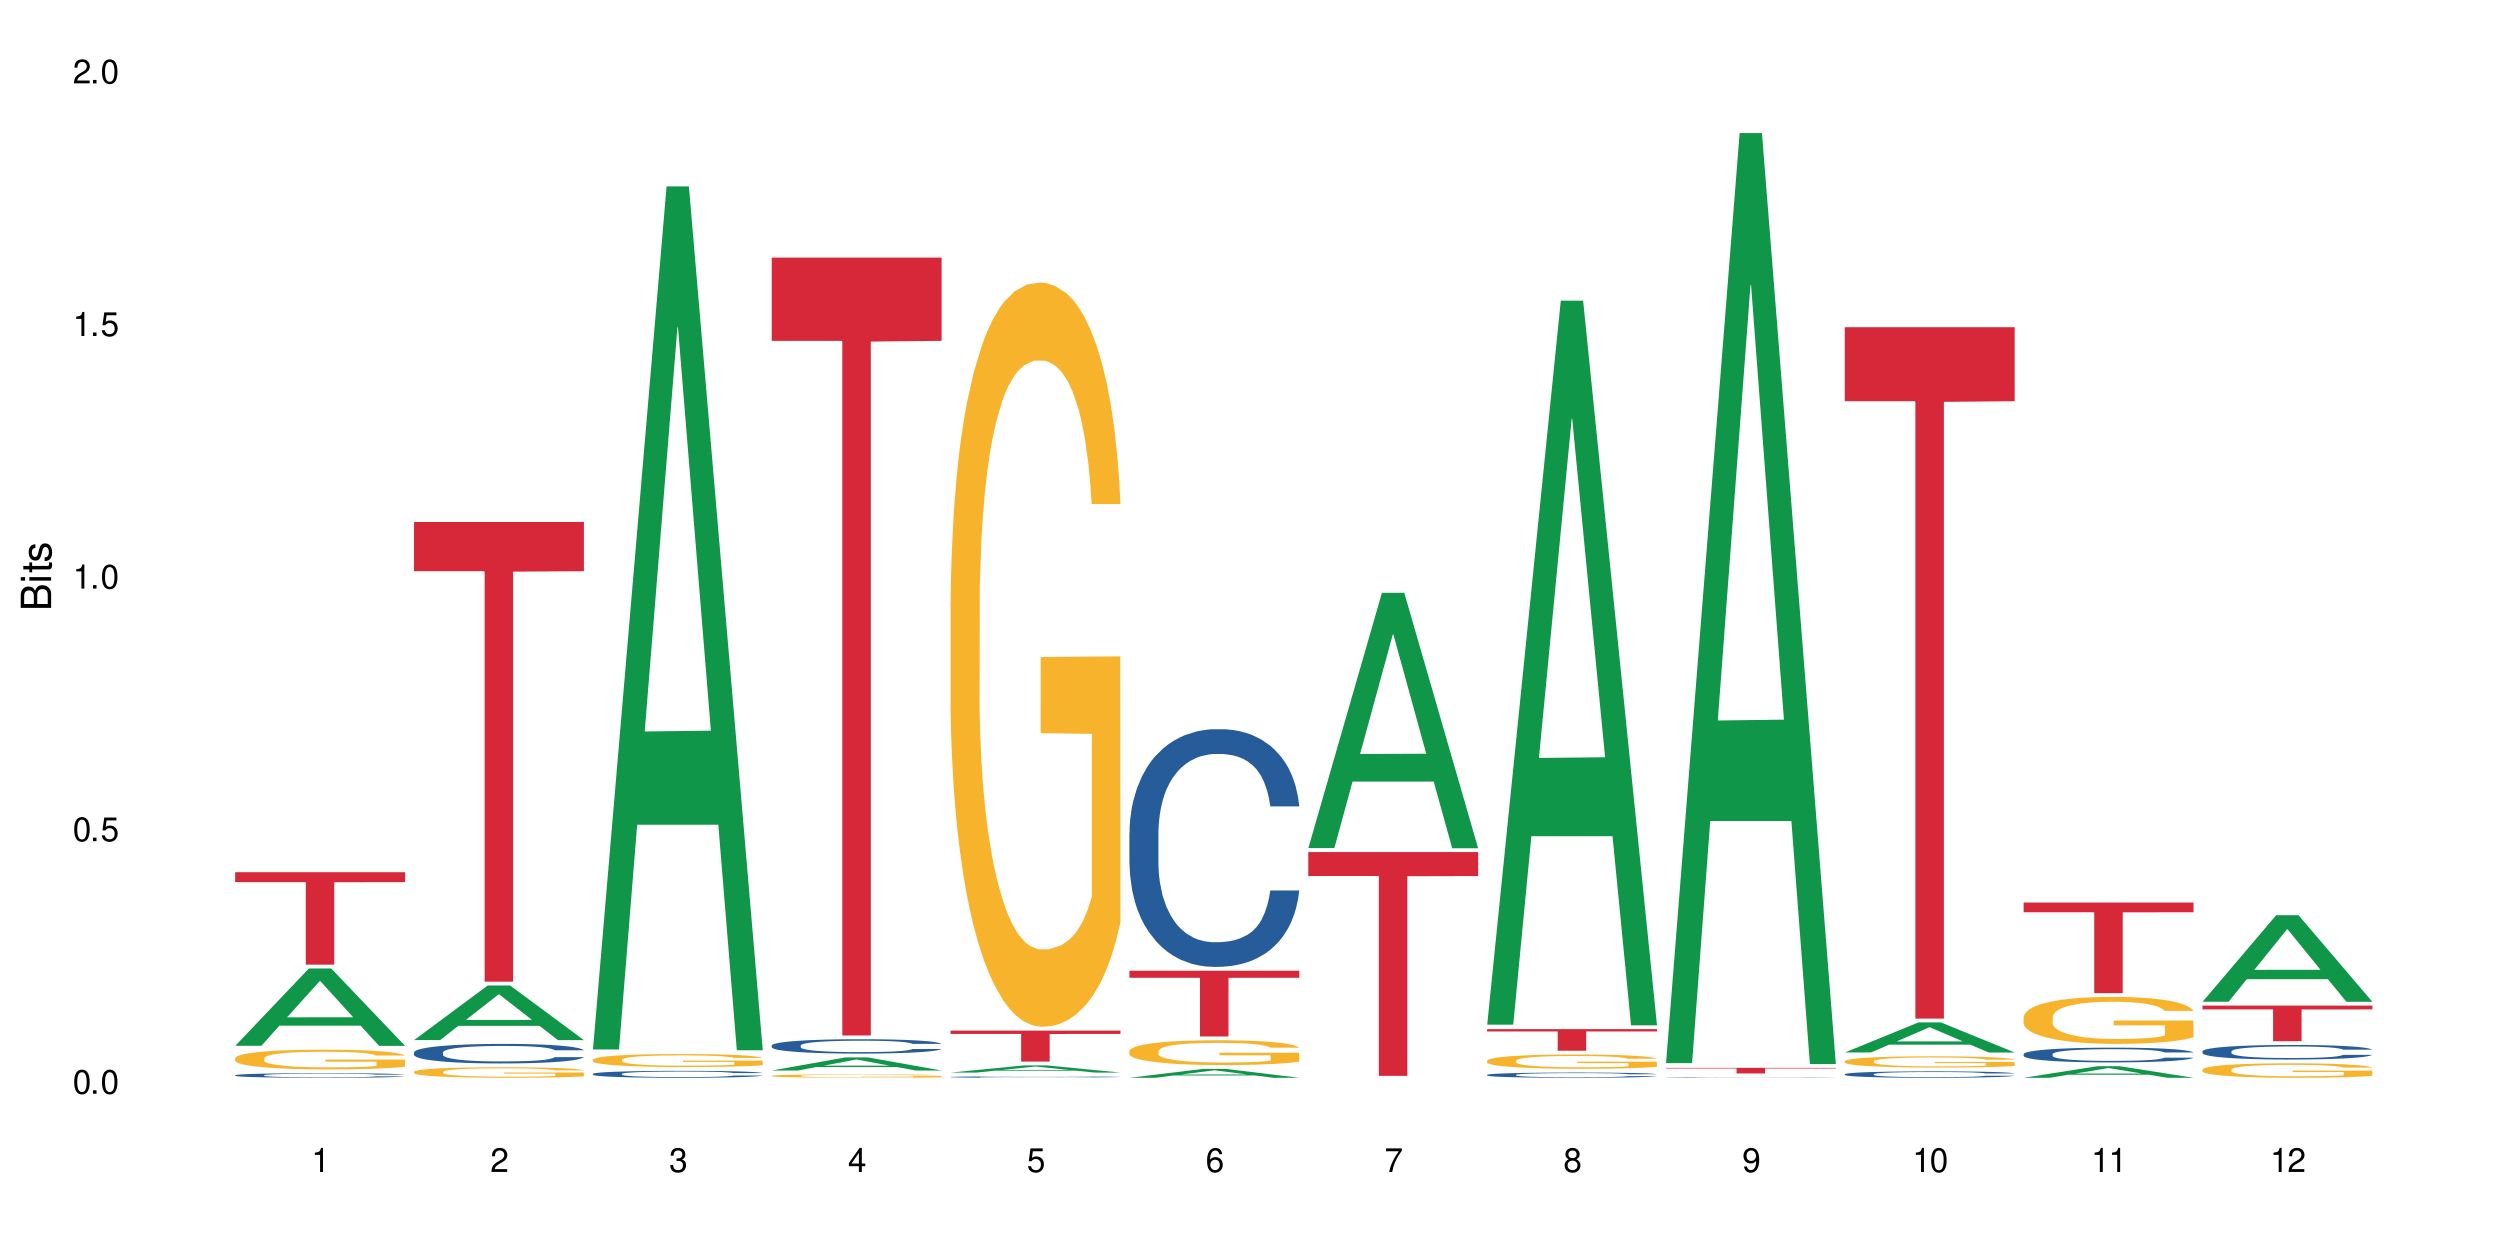 <?xml version="1.0" encoding="UTF-8"?>
<svg xmlns="http://www.w3.org/2000/svg" xmlns:xlink="http://www.w3.org/1999/xlink" width="720" height="360" viewBox="0 0 720 360">
<defs>
<g>
<g id="glyph-0-0">
</g>
<g id="glyph-0-1">
<path d="M 2.641 -6.938 C 2 -6.938 1.422 -6.656 1.078 -6.172 C 0.641 -5.562 0.406 -4.641 0.406 -3.359 C 0.406 -1.016 1.188 0.219 2.641 0.219 C 4.078 0.219 4.859 -1.016 4.859 -3.297 C 4.859 -4.641 4.656 -5.547 4.203 -6.172 C 3.844 -6.656 3.281 -6.938 2.641 -6.938 Z M 2.641 -6.188 C 3.547 -6.188 4 -5.25 4 -3.375 C 4 -1.406 3.562 -0.484 2.625 -0.484 C 1.734 -0.484 1.281 -1.438 1.281 -3.344 C 1.281 -5.25 1.734 -6.188 2.641 -6.188 Z M 2.641 -6.188 "/>
</g>
<g id="glyph-0-2">
<path d="M 1.828 -1 L 0.828 -1 L 0.828 0 L 1.828 0 Z M 1.828 -1 "/>
</g>
<g id="glyph-0-3">
<path d="M 4.562 -6.797 L 1.062 -6.797 L 0.547 -3.094 L 1.328 -3.094 C 1.719 -3.562 2.047 -3.734 2.578 -3.734 C 3.484 -3.734 4.062 -3.109 4.062 -2.094 C 4.062 -1.125 3.484 -0.531 2.578 -0.531 C 1.828 -0.531 1.375 -0.906 1.188 -1.672 L 0.328 -1.672 C 0.453 -1.109 0.547 -0.844 0.75 -0.594 C 1.125 -0.078 1.828 0.219 2.594 0.219 C 3.969 0.219 4.922 -0.781 4.922 -2.219 C 4.922 -3.562 4.031 -4.484 2.719 -4.484 C 2.25 -4.484 1.859 -4.359 1.469 -4.062 L 1.734 -5.969 L 4.562 -5.969 Z M 4.562 -6.797 "/>
</g>
<g id="glyph-0-4">
<path d="M 2.484 -4.938 L 2.484 0 L 3.328 0 L 3.328 -6.938 L 2.766 -6.938 C 2.469 -5.875 2.281 -5.734 0.984 -5.562 L 0.984 -4.938 Z M 2.484 -4.938 "/>
</g>
<g id="glyph-0-5">
<path d="M 4.859 -0.828 L 1.281 -0.828 C 1.359 -1.406 1.672 -1.781 2.5 -2.281 L 3.469 -2.828 C 4.406 -3.344 4.906 -4.062 4.906 -4.906 C 4.906 -5.484 4.672 -6.031 4.266 -6.406 C 3.859 -6.766 3.375 -6.938 2.719 -6.938 C 1.859 -6.938 1.219 -6.625 0.844 -6.031 C 0.609 -5.672 0.5 -5.234 0.484 -4.531 L 1.328 -4.531 C 1.359 -5.016 1.406 -5.281 1.531 -5.516 C 1.75 -5.938 2.188 -6.203 2.703 -6.203 C 3.469 -6.203 4.031 -5.641 4.031 -4.891 C 4.031 -4.344 3.719 -3.859 3.125 -3.516 L 2.234 -3 C 0.812 -2.172 0.406 -1.531 0.328 -0.016 L 4.859 -0.016 Z M 4.859 -0.828 "/>
</g>
<g id="glyph-0-6">
<path d="M 2.125 -3.188 L 2.578 -3.188 C 3.5 -3.188 3.984 -2.766 3.984 -1.922 C 3.984 -1.062 3.469 -0.531 2.594 -0.531 C 1.656 -0.531 1.203 -1 1.156 -2.016 L 0.312 -2.016 C 0.344 -1.453 0.438 -1.094 0.609 -0.781 C 0.953 -0.109 1.625 0.219 2.547 0.219 C 3.953 0.219 4.859 -0.625 4.859 -1.938 C 4.859 -2.828 4.516 -3.297 3.703 -3.594 C 4.344 -3.844 4.656 -4.328 4.656 -5.031 C 4.656 -6.219 3.875 -6.938 2.578 -6.938 C 1.203 -6.938 0.484 -6.172 0.453 -4.703 L 1.297 -4.703 C 1.312 -5.125 1.344 -5.359 1.453 -5.578 C 1.641 -5.969 2.062 -6.203 2.594 -6.203 C 3.344 -6.203 3.797 -5.75 3.797 -5 C 3.797 -4.516 3.609 -4.219 3.25 -4.047 C 3.016 -3.953 2.703 -3.922 2.125 -3.906 Z M 2.125 -3.188 "/>
</g>
<g id="glyph-0-7">
<path d="M 3.141 -1.672 L 3.141 0 L 3.984 0 L 3.984 -1.672 L 4.984 -1.672 L 4.984 -2.438 L 3.984 -2.438 L 3.984 -6.938 L 3.359 -6.938 L 0.266 -2.578 L 0.266 -1.672 Z M 3.141 -2.438 L 1 -2.438 L 3.141 -5.5 Z M 3.141 -2.438 "/>
</g>
<g id="glyph-0-8">
<path d="M 4.781 -5.125 C 4.609 -6.266 3.891 -6.938 2.844 -6.938 C 2.094 -6.938 1.422 -6.578 1.031 -5.953 C 0.594 -5.266 0.406 -4.422 0.406 -3.172 C 0.406 -2 0.578 -1.25 0.984 -0.641 C 1.359 -0.078 1.953 0.219 2.703 0.219 C 3.984 0.219 4.922 -0.75 4.922 -2.094 C 4.922 -3.375 4.062 -4.281 2.844 -4.281 C 2.172 -4.281 1.641 -4.031 1.281 -3.516 C 1.281 -5.234 1.828 -6.188 2.797 -6.188 C 3.391 -6.188 3.797 -5.797 3.938 -5.125 Z M 2.734 -3.531 C 3.547 -3.531 4.062 -2.953 4.062 -2.031 C 4.062 -1.156 3.484 -0.531 2.703 -0.531 C 1.922 -0.531 1.328 -1.188 1.328 -2.078 C 1.328 -2.938 1.906 -3.531 2.734 -3.531 Z M 2.734 -3.531 "/>
</g>
<g id="glyph-0-9">
<path d="M 4.984 -6.797 L 0.438 -6.797 L 0.438 -5.969 L 4.109 -5.969 C 2.5 -3.656 1.828 -2.234 1.328 0 L 2.219 0 C 2.594 -2.172 3.453 -4.047 4.984 -6.094 Z M 4.984 -6.797 "/>
</g>
<g id="glyph-0-10">
<path d="M 3.75 -3.656 C 4.469 -4.094 4.688 -4.438 4.688 -5.078 C 4.688 -6.172 3.844 -6.938 2.641 -6.938 C 1.438 -6.938 0.594 -6.172 0.594 -5.094 C 0.594 -4.438 0.812 -4.094 1.516 -3.656 C 0.734 -3.266 0.359 -2.703 0.359 -1.922 C 0.359 -0.656 1.281 0.219 2.641 0.219 C 3.984 0.219 4.922 -0.656 4.922 -1.922 C 4.922 -2.703 4.531 -3.266 3.75 -3.656 Z M 2.641 -6.188 C 3.359 -6.188 3.812 -5.75 3.812 -5.062 C 3.812 -4.406 3.344 -3.984 2.641 -3.984 C 1.922 -3.984 1.453 -4.406 1.453 -5.078 C 1.453 -5.75 1.922 -6.188 2.641 -6.188 Z M 2.641 -3.266 C 3.484 -3.266 4.062 -2.719 4.062 -1.906 C 4.062 -1.078 3.484 -0.531 2.625 -0.531 C 1.797 -0.531 1.219 -1.094 1.219 -1.906 C 1.219 -2.719 1.781 -3.266 2.641 -3.266 Z M 2.641 -3.266 "/>
</g>
<g id="glyph-0-11">
<path d="M 0.516 -1.578 C 0.672 -0.453 1.406 0.219 2.438 0.219 C 3.188 0.219 3.859 -0.141 4.266 -0.766 C 4.688 -1.453 4.891 -2.297 4.891 -3.547 C 4.891 -4.719 4.703 -5.453 4.312 -6.078 C 3.938 -6.641 3.344 -6.938 2.594 -6.938 C 1.297 -6.938 0.359 -5.969 0.359 -4.625 C 0.359 -3.344 1.234 -2.453 2.453 -2.453 C 3.094 -2.453 3.578 -2.672 4.016 -3.203 C 4 -1.484 3.469 -0.531 2.5 -0.531 C 1.906 -0.531 1.484 -0.906 1.359 -1.578 Z M 2.578 -6.203 C 3.375 -6.203 3.969 -5.531 3.969 -4.641 C 3.969 -3.797 3.391 -3.188 2.547 -3.188 C 1.734 -3.188 1.234 -3.766 1.234 -4.688 C 1.234 -5.562 1.797 -6.203 2.578 -6.203 Z M 2.578 -6.203 "/>
</g>
<g id="glyph-1-0">
</g>
<g id="glyph-1-1">
<path d="M 0 -0.953 L 0 -4.891 C 0 -5.719 -0.234 -6.344 -0.734 -6.797 C -1.188 -7.234 -1.812 -7.469 -2.5 -7.469 C -3.547 -7.469 -4.188 -7 -4.625 -5.875 C -4.984 -6.688 -5.625 -7.094 -6.531 -7.094 C -7.172 -7.094 -7.734 -6.859 -8.141 -6.391 C -8.562 -5.922 -8.75 -5.344 -8.75 -4.5 L -8.75 -0.953 Z M -4.984 -2.062 L -7.766 -2.062 L -7.766 -4.219 C -7.766 -4.844 -7.688 -5.203 -7.453 -5.5 C -7.219 -5.812 -6.859 -5.969 -6.375 -5.969 C -5.891 -5.969 -5.531 -5.812 -5.297 -5.5 C -5.062 -5.203 -4.984 -4.844 -4.984 -4.219 Z M -0.984 -2.062 L -4 -2.062 L -4 -4.781 C -4 -5.766 -3.438 -6.359 -2.484 -6.359 C -1.547 -6.359 -0.984 -5.766 -0.984 -4.781 Z M -0.984 -2.062 "/>
</g>
<g id="glyph-1-2">
<path d="M -6.281 -1.797 L -6.281 -0.797 L 0 -0.797 L 0 -1.797 Z M -8.75 -1.797 L -8.75 -0.797 L -7.484 -0.797 L -7.484 -1.797 Z M -8.75 -1.797 "/>
</g>
<g id="glyph-1-3">
<path d="M -6.281 -3.047 L -6.281 -2.016 L -8.016 -2.016 L -8.016 -1.016 L -6.281 -1.016 L -6.281 -0.172 L -5.469 -0.172 L -5.469 -1.016 L -0.719 -1.016 C -0.078 -1.016 0.281 -1.453 0.281 -2.234 C 0.281 -2.5 0.25 -2.719 0.188 -3.047 L -0.641 -3.047 C -0.609 -2.906 -0.594 -2.766 -0.594 -2.562 C -0.594 -2.141 -0.719 -2.016 -1.156 -2.016 L -5.469 -2.016 L -5.469 -3.047 Z M -6.281 -3.047 "/>
</g>
<g id="glyph-1-4">
<path d="M -4.531 -5.25 C -5.766 -5.25 -6.469 -4.422 -6.469 -2.969 C -6.469 -1.516 -5.719 -0.562 -4.547 -0.562 C -3.562 -0.562 -3.094 -1.062 -2.734 -2.562 L -2.516 -3.484 C -2.344 -4.188 -2.094 -4.469 -1.641 -4.469 C -1.047 -4.469 -0.641 -3.875 -0.641 -3 C -0.641 -2.453 -0.797 -2 -1.062 -1.75 C -1.25 -1.594 -1.422 -1.531 -1.875 -1.469 L -1.875 -0.406 C -0.422 -0.453 0.281 -1.266 0.281 -2.922 C 0.281 -4.5 -0.5 -5.516 -1.719 -5.516 C -2.656 -5.516 -3.172 -4.984 -3.469 -3.734 L -3.703 -2.766 C -3.891 -1.953 -4.156 -1.609 -4.594 -1.609 C -5.188 -1.609 -5.547 -2.125 -5.547 -2.938 C -5.547 -3.75 -5.203 -4.172 -4.531 -4.203 Z M -4.531 -5.25 "/>
</g>
</g>
</defs>
<rect x="-72" y="-36" width="864" height="432" fill="rgb(100%, 100%, 100%)" fill-opacity="1"/>
<path fill-rule="nonzero" fill="rgb(6.275%, 58.824%, 28.235%)" fill-opacity="1" d="M 67.73 301.199 L 67.785 301.176 L 88.957 278.914 L 95.387 278.914 L 116.664 301.219 L 109.188 301.219 L 103.855 295.395 L 80.488 295.395 L 75.258 301.199 L 67.73 301.199 L 82.734 292.988 L 101.711 292.969 L 92.25 282.559 L 92.145 282.535 L 92.039 282.602 L 82.684 292.969 L 82.734 292.988 Z M 67.73 301.199 "/>
<path fill-rule="nonzero" fill="rgb(14.51%, 36.078%, 60%)" fill-opacity="1" d="M 67.73 309.656 L 67.789 309.656 L 67.789 309.625 L 67.969 309.582 L 68.387 309.523 L 68.805 309.484 L 69.879 309.41 L 71.371 309.344 L 72.922 309.289 L 74.055 309.258 L 75.07 309.234 L 77.398 309.188 L 78.891 309.164 L 80.5 309.145 L 82.469 309.125 L 83.902 309.113 L 87.125 309.094 L 89.512 309.086 L 91.363 309.082 L 95.359 309.082 L 97.746 309.086 L 99.477 309.094 L 101.387 309.102 L 102.996 309.113 L 105.801 309.141 L 108.309 309.172 L 109.441 309.191 L 111.234 309.23 L 112.605 309.266 L 113.559 309.297 L 114.633 309.344 L 115.59 309.398 L 116.305 309.457 L 116.664 309.512 L 108.309 309.512 L 107.891 309.461 L 107.414 309.426 L 106.52 309.375 L 105.625 309.34 L 104.371 309.305 L 103.238 309.281 L 101.684 309.258 L 100.312 309.246 L 98.879 309.234 L 97.508 309.227 L 94.883 309.219 L 91.84 309.219 L 90.707 309.223 L 88.379 309.23 L 87.125 309.238 L 85.336 309.258 L 84.082 309.273 L 82.59 309.297 L 81.574 309.316 L 80.32 309.348 L 79.426 309.375 L 78.414 309.418 L 77.816 309.445 L 77.277 309.48 L 76.801 309.52 L 76.441 309.562 L 76.203 309.605 L 76.086 309.652 L 76.086 309.84 L 76.203 309.883 L 76.504 309.934 L 77.277 310.008 L 78.414 310.07 L 79.727 310.121 L 80.977 310.156 L 81.695 310.176 L 82.648 310.191 L 84.141 310.219 L 86.289 310.242 L 87.543 310.25 L 89.453 310.262 L 91.422 310.266 L 94.047 310.266 L 96.375 310.262 L 97.926 310.254 L 99.535 310.246 L 101.746 310.227 L 103.117 310.207 L 104.312 310.184 L 105.207 310.16 L 105.801 310.141 L 106.699 310.102 L 107.414 310.062 L 107.949 310.02 L 108.309 309.977 L 116.664 309.977 L 116.305 310.027 L 115.77 310.074 L 115.23 310.109 L 114.395 310.152 L 113.441 310.188 L 112.066 310.23 L 110.934 310.258 L 109.441 310.289 L 108.07 310.312 L 106.578 310.332 L 104.371 310.355 L 102.938 310.367 L 101.387 310.379 L 99.535 310.391 L 97.211 310.398 L 94.703 310.402 L 89.871 310.402 L 88.02 310.395 L 85.574 310.387 L 82.531 310.363 L 80.32 310.34 L 78.59 310.316 L 77.102 310.293 L 75.43 310.262 L 73.281 310.207 L 71.969 310.168 L 71.074 310.133 L 70.059 310.086 L 69.344 310.043 L 68.508 309.977 L 67.91 309.891 L 67.73 309.824 Z M 67.73 309.656 "/>
<path fill-rule="nonzero" fill="rgb(96.863%, 70.196%, 16.863%)" fill-opacity="1" d="M 67.73 304.742 L 67.789 304.738 L 67.789 304.633 L 68.031 304.402 L 68.625 304.078 L 69.402 303.816 L 70.238 303.609 L 70.773 303.5 L 71.668 303.344 L 72.445 303.23 L 74.414 302.996 L 76.922 302.777 L 78.293 302.684 L 79.844 302.598 L 82.051 302.5 L 83.066 302.461 L 86.172 302.379 L 89.691 302.328 L 93.57 302.312 L 95.359 302.316 L 97.805 302.336 L 101.148 302.395 L 103.059 302.445 L 104.551 302.5 L 106.102 302.566 L 108.012 302.668 L 109.801 302.793 L 111.234 302.918 L 112.664 303.074 L 113.859 303.238 L 114.871 303.422 L 115.77 303.641 L 116.305 303.82 L 116.664 304 L 108.367 304 L 107.891 303.82 L 107.355 303.68 L 106.461 303.508 L 105.562 303.383 L 104.668 303.285 L 102.996 303.152 L 101.566 303.07 L 99.777 302.996 L 98.047 302.949 L 96.074 302.918 L 94.883 302.906 L 91.719 302.906 L 88.855 302.945 L 87.184 302.984 L 85.992 303.027 L 84.32 303.105 L 83.305 303.168 L 82.707 303.207 L 80.918 303.367 L 79.727 303.516 L 79.07 303.613 L 78.234 303.77 L 77.637 303.91 L 76.98 304.117 L 76.621 304.27 L 76.145 304.625 L 76.086 305.559 L 76.266 305.754 L 76.621 305.965 L 77.102 306.152 L 77.816 306.352 L 78.531 306.5 L 79.785 306.703 L 80.859 306.836 L 81.695 306.926 L 83.305 307.066 L 83.961 307.113 L 85.512 307.207 L 87.125 307.277 L 89.094 307.34 L 90.586 307.371 L 92.973 307.398 L 96.016 307.398 L 99.598 307.367 L 101.863 307.324 L 103.414 307.285 L 104.43 307.246 L 105.684 307.191 L 106.578 307.137 L 107.414 307.082 L 108.43 306.992 L 108.43 305.754 L 93.688 305.75 L 93.688 305.168 L 116.602 305.164 L 116.664 307.191 L 115.41 307.332 L 113.859 307.465 L 112.367 307.57 L 110.816 307.656 L 108.605 307.754 L 106.816 307.816 L 104.07 307.891 L 101.566 307.938 L 98.941 307.969 L 96.613 307.984 L 93.867 307.988 L 91.422 307.977 L 88.797 307.945 L 86.707 307.906 L 84.797 307.855 L 82.887 307.785 L 80.5 307.676 L 78.949 307.59 L 77.34 307.48 L 75.727 307.352 L 74.297 307.211 L 73.34 307.102 L 72.387 306.977 L 71.371 306.82 L 70.418 306.645 L 69.699 306.484 L 69.043 306.305 L 68.566 306.133 L 68.09 305.898 L 67.852 305.711 L 67.73 305.551 Z M 67.73 304.742 "/>
<path fill-rule="nonzero" fill="rgb(83.922%, 15.686%, 22.353%)" fill-opacity="1" d="M 67.73 251.199 L 116.664 251.199 L 116.664 254.051 L 96.27 254.074 L 96.27 277.82 L 88.066 277.82 L 88.066 254.102 L 87.945 254.051 L 67.73 254.051 Z M 67.73 251.199 "/>
<path fill-rule="nonzero" fill="rgb(6.275%, 58.824%, 28.235%)" fill-opacity="1" d="M 119.238 299.543 L 119.289 299.527 L 140.465 283.809 L 146.895 283.809 L 168.172 299.555 L 160.695 299.555 L 155.363 295.445 L 131.996 295.445 L 126.766 299.543 L 119.238 299.543 L 134.242 293.746 L 153.219 293.73 L 143.758 286.383 L 143.652 286.367 L 143.547 286.414 L 134.191 293.73 L 134.242 293.746 Z M 119.238 299.543 "/>
<path fill-rule="nonzero" fill="rgb(14.51%, 36.078%, 60%)" fill-opacity="1" d="M 119.238 303.094 L 119.297 303.09 L 119.297 302.969 L 119.477 302.773 L 119.895 302.523 L 120.312 302.355 L 121.387 302.051 L 122.879 301.758 L 124.43 301.531 L 125.562 301.398 L 126.578 301.297 L 128.906 301.105 L 130.398 301.008 L 132.008 300.922 L 133.977 300.836 L 135.41 300.781 L 138.633 300.699 L 141.02 300.664 L 142.871 300.648 L 146.867 300.648 L 149.254 300.668 L 150.984 300.695 L 152.895 300.738 L 154.504 300.781 L 157.309 300.895 L 159.816 301.039 L 160.949 301.121 L 162.742 301.281 L 164.113 301.434 L 165.066 301.57 L 166.141 301.758 L 167.098 301.992 L 167.812 302.254 L 168.172 302.473 L 159.816 302.473 L 159.398 302.27 L 158.922 302.109 L 158.027 301.898 L 157.133 301.75 L 155.879 301.602 L 154.746 301.504 L 153.191 301.406 L 151.82 301.344 L 150.387 301.297 L 149.016 301.266 L 146.391 301.234 L 143.348 301.234 L 142.211 301.246 L 139.887 301.285 L 138.633 301.324 L 136.844 301.395 L 135.59 301.461 L 134.098 301.562 L 133.082 301.652 L 131.828 301.785 L 130.934 301.902 L 129.922 302.074 L 129.324 302.199 L 128.785 302.344 L 128.309 302.516 L 127.949 302.695 L 127.711 302.883 L 127.594 303.07 L 127.594 303.867 L 127.711 304.051 L 128.012 304.266 L 128.785 304.582 L 129.922 304.852 L 131.234 305.07 L 132.484 305.223 L 133.203 305.293 L 134.156 305.379 L 135.648 305.48 L 137.797 305.582 L 139.051 305.625 L 140.961 305.664 L 142.93 305.684 L 145.555 305.684 L 147.883 305.664 L 149.434 305.641 L 151.043 305.598 L 153.254 305.512 L 154.625 305.43 L 155.816 305.332 L 156.715 305.234 L 157.309 305.152 L 158.207 304.992 L 158.922 304.816 L 159.457 304.637 L 159.816 304.461 L 168.172 304.461 L 167.812 304.668 L 167.277 304.867 L 166.738 305.016 L 165.902 305.199 L 164.949 305.355 L 163.574 305.535 L 162.441 305.656 L 160.949 305.781 L 159.578 305.879 L 158.086 305.969 L 155.879 306.07 L 154.445 306.121 L 152.895 306.168 L 151.043 306.211 L 148.719 306.246 L 146.211 306.266 L 143.883 306.27 L 141.379 306.262 L 139.527 306.242 L 137.082 306.195 L 134.039 306.102 L 131.828 306.004 L 130.098 305.906 L 128.605 305.805 L 126.938 305.664 L 124.789 305.438 L 123.477 305.266 L 122.582 305.121 L 121.566 304.918 L 120.852 304.738 L 120.016 304.453 L 119.418 304.086 L 119.238 303.805 Z M 119.238 303.094 "/>
<path fill-rule="nonzero" fill="rgb(96.863%, 70.196%, 16.863%)" fill-opacity="1" d="M 119.238 308.664 L 119.297 308.664 L 119.297 308.609 L 119.535 308.484 L 120.133 308.312 L 120.91 308.168 L 121.746 308.059 L 122.281 308 L 123.176 307.918 L 123.953 307.855 L 125.922 307.73 L 128.43 307.613 L 129.801 307.562 L 131.352 307.516 L 133.559 307.465 L 134.574 307.445 L 137.676 307.398 L 141.199 307.371 L 145.078 307.363 L 146.867 307.367 L 149.312 307.379 L 152.656 307.41 L 154.566 307.438 L 156.059 307.465 L 157.609 307.5 L 159.52 307.555 L 161.309 307.621 L 162.742 307.688 L 164.172 307.773 L 165.367 307.859 L 166.379 307.957 L 167.277 308.074 L 167.812 308.172 L 168.172 308.27 L 159.875 308.27 L 159.398 308.172 L 158.863 308.098 L 157.965 308.004 L 157.07 307.938 L 156.176 307.887 L 154.504 307.812 L 153.074 307.77 L 151.281 307.73 L 149.551 307.707 L 147.582 307.688 L 146.391 307.684 L 143.227 307.684 L 140.363 307.703 L 138.691 307.727 L 137.5 307.746 L 135.828 307.789 L 134.812 307.82 L 134.215 307.844 L 132.426 307.93 L 131.234 308.008 L 130.578 308.062 L 129.742 308.145 L 129.145 308.219 L 128.488 308.328 L 128.129 308.414 L 127.652 308.602 L 127.594 309.102 L 127.773 309.207 L 128.129 309.32 L 128.605 309.422 L 129.324 309.527 L 130.039 309.605 L 131.293 309.715 L 132.367 309.789 L 133.203 309.836 L 134.812 309.91 L 135.469 309.934 L 137.02 309.984 L 138.633 310.023 L 140.602 310.059 L 142.094 310.074 L 144.48 310.086 L 147.523 310.086 L 151.105 310.07 L 153.371 310.047 L 154.922 310.027 L 155.938 310.008 L 157.191 309.977 L 158.086 309.949 L 158.922 309.918 L 159.938 309.871 L 159.938 309.207 L 145.195 309.203 L 145.195 308.895 L 168.109 308.891 L 168.172 309.977 L 166.918 310.051 L 165.367 310.125 L 163.875 310.18 L 162.324 310.227 L 160.113 310.277 L 158.324 310.312 L 155.578 310.352 L 153.074 310.375 L 150.449 310.391 L 148.121 310.402 L 145.375 310.402 L 142.93 310.398 L 140.305 310.383 L 138.215 310.359 L 136.305 310.332 L 134.395 310.297 L 132.008 310.238 L 130.457 310.191 L 128.848 310.133 L 127.234 310.062 L 125.801 309.988 L 124.848 309.93 L 123.895 309.863 L 122.879 309.777 L 121.926 309.684 L 121.207 309.598 L 120.551 309.5 L 120.074 309.41 L 119.598 309.285 L 119.359 309.184 L 119.238 309.098 Z M 119.238 308.664 "/>
<path fill-rule="nonzero" fill="rgb(83.922%, 15.686%, 22.353%)" fill-opacity="1" d="M 119.238 150.336 L 168.172 150.336 L 168.172 164.508 L 147.777 164.633 L 147.777 282.719 L 139.574 282.719 L 139.574 164.758 L 139.453 164.508 L 119.238 164.508 Z M 119.238 150.336 "/>
<path fill-rule="nonzero" fill="rgb(6.275%, 58.824%, 28.235%)" fill-opacity="1" d="M 170.746 302.238 L 170.797 302.008 L 191.973 53.676 L 198.402 53.676 L 219.68 302.473 L 212.203 302.473 L 206.871 237.527 L 183.504 237.527 L 178.273 302.238 L 170.746 302.238 L 185.75 210.664 L 204.727 210.43 L 195.266 94.324 L 195.16 94.09 L 195.055 94.793 L 185.699 210.43 L 185.75 210.664 Z M 170.746 302.238 "/>
<path fill-rule="nonzero" fill="rgb(14.51%, 36.078%, 60%)" fill-opacity="1" d="M 170.746 309.273 L 170.805 309.27 L 170.805 309.227 L 170.984 309.156 L 171.402 309.07 L 171.82 309.008 L 172.895 308.902 L 174.387 308.797 L 175.938 308.715 L 177.07 308.668 L 178.086 308.633 L 180.414 308.566 L 181.906 308.531 L 183.516 308.5 L 185.484 308.469 L 186.918 308.449 L 190.141 308.422 L 192.527 308.406 L 194.375 308.402 L 198.375 308.402 L 200.762 308.41 L 202.492 308.418 L 204.402 308.434 L 206.012 308.449 L 208.816 308.488 L 211.324 308.539 L 212.457 308.57 L 214.25 308.625 L 215.621 308.684 L 216.574 308.73 L 217.648 308.797 L 218.605 308.879 L 219.32 308.973 L 219.68 309.051 L 211.324 309.051 L 210.906 308.977 L 210.43 308.922 L 209.535 308.848 L 208.641 308.793 L 207.387 308.742 L 206.25 308.707 L 204.699 308.672 L 203.328 308.648 L 201.895 308.633 L 200.523 308.621 L 197.898 308.609 L 194.855 308.609 L 193.719 308.613 L 191.395 308.629 L 190.141 308.641 L 188.352 308.668 L 187.098 308.691 L 185.605 308.727 L 184.59 308.758 L 183.336 308.805 L 182.441 308.848 L 181.426 308.91 L 180.832 308.953 L 180.293 309.004 L 179.816 309.066 L 179.457 309.129 L 179.219 309.199 L 179.102 309.262 L 179.102 309.547 L 179.219 309.613 L 179.52 309.691 L 180.293 309.801 L 181.426 309.898 L 182.742 309.977 L 183.992 310.031 L 184.711 310.055 L 185.664 310.086 L 187.156 310.121 L 189.305 310.16 L 190.559 310.172 L 192.469 310.188 L 194.438 310.195 L 197.062 310.195 L 199.391 310.188 L 200.941 310.18 L 202.551 310.164 L 204.762 310.133 L 206.133 310.105 L 207.324 310.07 L 208.223 310.035 L 208.816 310.004 L 209.711 309.949 L 210.43 309.887 L 210.965 309.82 L 211.324 309.758 L 219.68 309.758 L 219.32 309.832 L 218.785 309.902 L 218.246 309.957 L 217.41 310.02 L 216.457 310.078 L 215.082 310.141 L 213.949 310.184 L 212.457 310.23 L 211.086 310.266 L 209.594 310.297 L 207.387 310.332 L 205.953 310.352 L 204.402 310.367 L 202.551 310.383 L 200.227 310.395 L 197.719 310.402 L 195.391 310.402 L 192.887 310.398 L 191.035 310.395 L 188.59 310.375 L 185.547 310.344 L 183.336 310.309 L 181.605 310.273 L 180.113 310.238 L 178.445 310.188 L 176.297 310.105 L 174.984 310.047 L 174.086 309.992 L 173.074 309.922 L 172.355 309.859 L 171.523 309.754 L 170.926 309.625 L 170.746 309.523 Z M 170.746 309.273 "/>
<path fill-rule="nonzero" fill="rgb(96.863%, 70.196%, 16.863%)" fill-opacity="1" d="M 170.746 305.168 L 170.805 305.164 L 170.805 305.098 L 171.043 304.945 L 171.641 304.73 L 172.418 304.559 L 173.254 304.422 L 173.789 304.348 L 174.684 304.246 L 175.461 304.172 L 177.43 304.016 L 179.938 303.875 L 181.309 303.812 L 182.859 303.754 L 185.066 303.688 L 186.082 303.664 L 189.184 303.609 L 192.707 303.578 L 196.586 303.566 L 198.375 303.57 L 200.82 303.582 L 204.164 303.621 L 206.074 303.656 L 207.566 303.688 L 209.117 303.734 L 211.027 303.801 L 212.816 303.883 L 214.25 303.965 L 215.68 304.07 L 216.875 304.18 L 217.887 304.297 L 218.785 304.441 L 219.32 304.562 L 219.68 304.68 L 211.383 304.68 L 210.906 304.562 L 210.371 304.469 L 209.473 304.355 L 208.578 304.273 L 207.684 304.207 L 206.012 304.121 L 204.582 304.066 L 202.789 304.016 L 201.059 303.988 L 199.09 303.965 L 197.898 303.961 L 194.734 303.961 L 191.871 303.984 L 190.199 304.012 L 189.008 304.039 L 187.336 304.09 L 186.32 304.129 L 185.723 304.156 L 183.934 304.262 L 182.742 304.359 L 182.086 304.426 L 181.25 304.527 L 180.652 304.617 L 179.996 304.754 L 179.637 304.859 L 179.16 305.09 L 179.102 305.707 L 179.281 305.836 L 179.637 305.977 L 180.113 306.098 L 180.832 306.23 L 181.547 306.328 L 182.801 306.461 L 183.875 306.551 L 184.711 306.609 L 186.32 306.699 L 186.977 306.73 L 188.527 306.793 L 190.141 306.84 L 192.109 306.883 L 193.602 306.902 L 195.988 306.918 L 199.031 306.918 L 202.613 306.898 L 204.879 306.871 L 206.43 306.844 L 207.445 306.82 L 208.699 306.781 L 209.594 306.75 L 210.43 306.711 L 211.445 306.652 L 211.445 305.836 L 196.703 305.832 L 196.703 305.449 L 219.617 305.445 L 219.68 306.781 L 218.426 306.875 L 216.875 306.965 L 215.383 307.031 L 213.832 307.09 L 211.621 307.156 L 209.832 307.195 L 207.086 307.242 L 204.582 307.273 L 201.957 307.297 L 199.629 307.305 L 196.883 307.309 L 194.438 307.301 L 191.812 307.281 L 189.723 307.254 L 187.812 307.219 L 185.902 307.176 L 183.516 307.105 L 181.965 307.047 L 180.355 306.973 L 178.742 306.887 L 177.309 306.797 L 176.355 306.723 L 175.402 306.641 L 174.387 306.539 L 173.43 306.422 L 172.715 306.316 L 172.059 306.199 L 171.582 306.086 L 171.105 305.93 L 170.867 305.809 L 170.746 305.703 Z M 170.746 305.168 "/>
<path fill-rule="nonzero" fill="rgb(6.275%, 58.824%, 28.235%)" fill-opacity="1" d="M 222.254 308.309 L 222.305 308.305 L 243.48 304.527 L 249.91 304.527 L 271.188 308.312 L 263.711 308.312 L 258.379 307.324 L 235.008 307.324 L 229.781 308.309 L 222.254 308.309 L 237.258 306.914 L 256.234 306.914 L 246.773 305.145 L 246.668 305.141 L 246.562 305.152 L 237.207 306.914 L 237.258 306.914 Z M 222.254 308.309 "/>
<path fill-rule="nonzero" fill="rgb(14.51%, 36.078%, 60%)" fill-opacity="1" d="M 222.254 301.098 L 222.312 301.094 L 222.312 301.004 L 222.492 300.859 L 222.91 300.68 L 223.328 300.555 L 224.402 300.332 L 225.895 300.117 L 227.445 299.949 L 228.578 299.852 L 229.594 299.777 L 231.922 299.637 L 233.414 299.562 L 235.023 299.5 L 236.992 299.438 L 238.426 299.398 L 241.648 299.336 L 244.035 299.312 L 245.883 299.301 L 249.883 299.301 L 252.27 299.316 L 254 299.332 L 255.91 299.363 L 257.52 299.398 L 260.324 299.48 L 262.832 299.586 L 263.965 299.648 L 265.754 299.766 L 267.129 299.879 L 268.082 299.977 L 269.156 300.117 L 270.113 300.285 L 270.828 300.48 L 271.188 300.641 L 262.832 300.641 L 262.414 300.488 L 261.938 300.371 L 261.043 300.219 L 260.145 300.109 L 258.895 300 L 257.758 299.926 L 256.207 299.855 L 254.836 299.809 L 253.402 299.777 L 252.031 299.754 L 249.406 299.73 L 246.363 299.73 L 245.227 299.738 L 242.902 299.77 L 241.648 299.793 L 239.855 299.848 L 238.605 299.898 L 237.113 299.973 L 236.098 300.035 L 234.844 300.137 L 233.949 300.223 L 232.934 300.348 L 232.34 300.441 L 231.801 300.547 L 231.324 300.672 L 230.965 300.805 L 230.727 300.945 L 230.609 301.078 L 230.609 301.664 L 230.727 301.801 L 231.027 301.961 L 231.801 302.191 L 232.934 302.391 L 234.25 302.551 L 235.5 302.664 L 236.219 302.715 L 237.172 302.777 L 238.664 302.852 L 240.812 302.926 L 242.066 302.957 L 243.977 302.988 L 245.945 303.004 L 248.57 303.004 L 250.898 302.988 L 252.449 302.969 L 254.059 302.938 L 256.266 302.875 L 257.641 302.812 L 258.832 302.742 L 259.73 302.672 L 260.324 302.609 L 261.219 302.492 L 261.938 302.363 L 262.473 302.23 L 262.832 302.105 L 271.188 302.105 L 270.828 302.254 L 270.289 302.402 L 269.754 302.512 L 268.918 302.645 L 267.965 302.762 L 266.59 302.895 L 265.457 302.98 L 263.965 303.074 L 262.594 303.148 L 261.102 303.211 L 258.895 303.285 L 257.461 303.324 L 255.91 303.359 L 254.059 303.391 L 251.73 303.414 L 249.227 303.43 L 246.898 303.434 L 244.391 303.426 L 242.543 303.41 L 240.098 303.379 L 237.051 303.309 L 234.844 303.238 L 233.113 303.164 L 231.621 303.09 L 229.953 302.988 L 227.805 302.82 L 226.492 302.691 L 225.594 302.586 L 224.582 302.441 L 223.863 302.309 L 223.031 302.098 L 222.434 301.828 L 222.254 301.621 Z M 222.254 301.098 "/>
<path fill-rule="nonzero" fill="rgb(96.863%, 70.196%, 16.863%)" fill-opacity="1" d="M 222.254 309.832 L 222.312 309.832 L 222.312 309.812 L 222.551 309.773 L 223.148 309.715 L 223.926 309.668 L 224.762 309.633 L 225.297 309.613 L 226.191 309.586 L 226.969 309.566 L 228.938 309.527 L 231.445 309.488 L 232.816 309.473 L 234.367 309.457 L 236.574 309.438 L 237.59 309.434 L 240.691 309.418 L 244.215 309.406 L 249.883 309.406 L 252.328 309.41 L 255.672 309.422 L 257.582 309.43 L 259.07 309.438 L 260.625 309.449 L 262.535 309.469 L 264.324 309.488 L 265.754 309.512 L 267.188 309.539 L 268.383 309.57 L 269.395 309.602 L 270.289 309.641 L 270.828 309.672 L 271.188 309.703 L 262.891 309.703 L 262.414 309.672 L 261.875 309.645 L 260.98 309.617 L 260.086 309.594 L 259.191 309.578 L 257.52 309.555 L 256.09 309.539 L 254.297 309.527 L 252.566 309.516 L 250.598 309.512 L 246.242 309.512 L 243.379 309.516 L 241.707 309.523 L 240.516 309.531 L 238.844 309.547 L 237.828 309.555 L 237.23 309.562 L 235.441 309.59 L 234.25 309.617 L 233.59 309.633 L 232.758 309.66 L 232.16 309.688 L 231.504 309.723 L 231.145 309.75 L 230.668 309.812 L 230.609 309.977 L 230.785 310.012 L 231.145 310.047 L 231.621 310.082 L 232.34 310.117 L 233.055 310.141 L 234.309 310.176 L 235.383 310.203 L 236.219 310.215 L 237.828 310.242 L 238.484 310.25 L 240.035 310.266 L 241.648 310.277 L 243.617 310.289 L 245.109 310.297 L 247.496 310.301 L 250.539 310.301 L 254.121 310.293 L 256.387 310.285 L 257.938 310.281 L 258.953 310.273 L 260.207 310.262 L 261.102 310.254 L 261.938 310.242 L 262.949 310.23 L 262.949 310.012 L 248.211 310.012 L 248.211 309.906 L 271.125 309.906 L 271.188 310.262 L 269.934 310.289 L 268.383 310.312 L 266.891 310.328 L 265.34 310.344 L 263.129 310.363 L 261.34 310.375 L 258.594 310.387 L 256.09 310.395 L 253.465 310.398 L 251.137 310.402 L 245.945 310.402 L 243.32 310.395 L 241.23 310.391 L 237.41 310.367 L 235.023 310.348 L 233.473 310.332 L 231.859 310.312 L 230.25 310.293 L 228.816 310.266 L 226.91 310.227 L 225.895 310.199 L 224.938 310.168 L 224.223 310.141 L 223.566 310.105 L 223.09 310.078 L 222.613 310.035 L 222.375 310.004 L 222.254 309.977 Z M 222.254 309.832 "/>
<path fill-rule="nonzero" fill="rgb(83.922%, 15.686%, 22.353%)" fill-opacity="1" d="M 222.254 74.184 L 271.188 74.184 L 271.188 98.164 L 250.793 98.375 L 250.793 298.207 L 242.586 298.207 L 242.586 98.582 L 242.469 98.164 L 222.254 98.164 Z M 222.254 74.184 "/>
<path fill-rule="nonzero" fill="rgb(6.275%, 58.824%, 28.235%)" fill-opacity="1" d="M 273.762 308.902 L 273.812 308.898 L 294.984 306.828 L 301.418 306.828 L 322.695 308.902 L 315.219 308.902 L 309.887 308.359 L 286.516 308.359 L 281.289 308.902 L 273.762 308.902 L 288.766 308.137 L 307.742 308.137 L 298.281 307.168 L 298.176 307.164 L 298.07 307.172 L 288.711 308.137 L 288.766 308.137 Z M 273.762 308.902 "/>
<path fill-rule="nonzero" fill="rgb(14.51%, 36.078%, 60%)" fill-opacity="1" d="M 273.762 310.172 L 273.82 310.172 L 273.82 310.164 L 274 310.148 L 274.418 310.133 L 274.836 310.121 L 275.91 310.098 L 277.402 310.074 L 278.953 310.059 L 280.086 310.051 L 281.102 310.043 L 283.43 310.027 L 284.922 310.023 L 286.531 310.016 L 288.5 310.008 L 289.934 310.004 L 293.156 310 L 295.543 309.996 L 303.777 309.996 L 305.508 310 L 307.418 310 L 309.027 310.004 L 311.832 310.012 L 314.34 310.023 L 315.473 310.031 L 317.262 310.043 L 318.637 310.051 L 319.59 310.062 L 320.664 310.074 L 321.621 310.094 L 322.336 310.113 L 322.695 310.129 L 314.34 310.129 L 313.922 310.113 L 313.445 310.102 L 312.551 310.086 L 311.652 310.074 L 310.402 310.066 L 309.266 310.059 L 307.715 310.051 L 306.344 310.047 L 304.91 310.043 L 303.539 310.039 L 296.734 310.039 L 294.41 310.043 L 293.156 310.043 L 291.363 310.051 L 290.113 310.055 L 288.621 310.062 L 287.605 310.066 L 286.352 310.078 L 285.457 310.086 L 284.441 310.098 L 283.848 310.109 L 283.309 310.117 L 282.832 310.133 L 282.473 310.145 L 282.234 310.156 L 282.117 310.172 L 282.117 310.23 L 282.234 310.242 L 282.535 310.258 L 283.309 310.281 L 284.441 310.301 L 285.754 310.316 L 287.008 310.328 L 287.727 310.332 L 288.68 310.34 L 290.172 310.348 L 292.32 310.355 L 293.574 310.355 L 295.484 310.359 L 303.957 310.359 L 305.566 310.355 L 307.773 310.348 L 309.148 310.344 L 310.34 310.336 L 311.234 310.328 L 311.832 310.324 L 312.727 310.312 L 313.445 310.297 L 313.98 310.285 L 314.34 310.273 L 322.695 310.273 L 322.336 310.289 L 321.797 310.301 L 321.262 310.312 L 320.426 310.324 L 319.473 310.336 L 318.098 310.352 L 316.965 310.359 L 315.473 310.367 L 314.102 310.375 L 312.609 310.383 L 310.402 310.391 L 308.969 310.395 L 307.418 310.395 L 305.566 310.398 L 303.238 310.402 L 294.051 310.402 L 291.605 310.398 L 288.559 310.391 L 286.352 310.383 L 284.621 310.379 L 283.129 310.371 L 281.461 310.359 L 279.312 310.344 L 278 310.332 L 277.102 310.32 L 276.09 310.305 L 275.371 310.293 L 274.535 310.273 L 273.941 310.246 L 273.762 310.223 Z M 273.762 310.172 "/>
<path fill-rule="nonzero" fill="rgb(96.863%, 70.196%, 16.863%)" fill-opacity="1" d="M 273.762 173.176 L 273.82 172.98 L 273.82 169.066 L 274.059 160.254 L 274.656 148.117 L 275.434 138.133 L 276.27 130.305 L 276.805 126.191 L 277.699 120.32 L 278.477 116.012 L 280.445 107.203 L 282.949 98.98 L 284.324 95.457 L 285.875 92.129 L 288.082 88.41 L 289.098 87.039 L 292.199 83.906 L 295.723 81.949 L 299.602 81.359 L 301.391 81.555 L 303.836 82.34 L 307.18 84.492 L 309.09 86.449 L 310.578 88.41 L 312.133 90.953 L 314.039 94.867 L 315.832 99.566 L 317.262 104.266 L 318.695 110.141 L 319.891 116.402 L 320.902 123.254 L 321.797 131.477 L 322.336 138.328 L 322.695 145.18 L 314.398 145.18 L 313.922 138.328 L 313.383 133.043 L 312.488 126.582 L 311.594 121.887 L 310.699 118.164 L 309.027 113.074 L 307.598 109.941 L 305.805 107.203 L 304.074 105.441 L 302.105 104.266 L 300.914 103.875 L 297.75 103.875 L 294.887 105.246 L 293.215 106.812 L 292.02 108.375 L 290.352 111.312 L 289.336 113.664 L 288.738 115.23 L 286.949 121.297 L 285.754 126.777 L 285.098 130.5 L 284.266 136.371 L 283.668 141.656 L 283.012 149.488 L 282.652 155.363 L 282.176 168.676 L 282.117 203.914 L 282.293 211.352 L 282.652 219.379 L 283.129 226.426 L 283.848 233.863 L 284.562 239.543 L 285.816 247.176 L 286.891 252.266 L 287.727 255.594 L 289.336 260.883 L 289.992 262.645 L 291.543 266.168 L 293.156 268.906 L 295.125 271.258 L 296.617 272.434 L 299.004 273.41 L 302.047 273.41 L 305.625 272.234 L 307.895 270.668 L 309.445 269.105 L 310.461 267.734 L 311.715 265.578 L 312.609 263.621 L 313.445 261.469 L 314.457 258.141 L 314.457 211.352 L 299.719 211.156 L 299.719 189.23 L 322.633 189.035 L 322.695 265.578 L 321.441 270.867 L 319.891 275.957 L 318.398 279.871 L 316.844 283.199 L 314.637 286.918 L 312.848 289.27 L 310.102 292.008 L 307.598 293.77 L 304.969 294.945 L 302.645 295.531 L 299.898 295.727 L 297.453 295.336 L 294.824 294.164 L 292.738 292.598 L 290.828 290.637 L 288.918 288.094 L 286.531 283.98 L 284.98 280.652 L 283.367 276.543 L 281.758 271.648 L 280.324 266.363 L 279.371 262.25 L 278.414 257.555 L 277.402 251.68 L 276.445 245.023 L 275.73 238.957 L 275.074 232.102 L 274.598 225.645 L 274.121 216.832 L 273.879 209.785 L 273.762 203.715 Z M 273.762 173.176 "/>
<path fill-rule="nonzero" fill="rgb(83.922%, 15.686%, 22.353%)" fill-opacity="1" d="M 273.762 296.82 L 322.695 296.82 L 322.695 297.773 L 302.301 297.785 L 302.301 305.734 L 294.094 305.734 L 294.094 297.793 L 293.977 297.773 L 273.762 297.773 Z M 273.762 296.82 "/>
<path fill-rule="nonzero" fill="rgb(6.275%, 58.824%, 28.235%)" fill-opacity="1" d="M 325.27 310.402 L 325.32 310.398 L 346.492 307.836 L 352.926 307.836 L 374.199 310.402 L 366.727 310.402 L 361.395 309.734 L 338.023 309.734 L 332.797 310.402 L 325.27 310.402 L 340.273 309.457 L 359.25 309.453 L 349.789 308.254 L 349.684 308.254 L 349.578 308.262 L 340.219 309.453 L 340.273 309.457 Z M 325.27 310.402 "/>
<path fill-rule="nonzero" fill="rgb(14.51%, 36.078%, 60%)" fill-opacity="1" d="M 325.27 239.809 L 325.328 239.746 L 325.328 238.246 L 325.508 235.867 L 325.926 232.863 L 326.344 230.797 L 327.418 227.105 L 328.91 223.539 L 330.461 220.785 L 331.594 219.16 L 332.609 217.906 L 334.938 215.59 L 336.43 214.402 L 338.039 213.34 L 340.008 212.273 L 341.441 211.648 L 344.664 210.648 L 347.051 210.211 L 348.898 210.023 L 352.898 210.023 L 355.285 210.273 L 357.016 210.586 L 358.926 211.086 L 360.535 211.648 L 363.34 213.027 L 365.848 214.777 L 366.98 215.781 L 368.77 217.719 L 370.145 219.598 L 371.098 221.223 L 372.172 223.539 L 373.129 226.355 L 373.844 229.547 L 374.199 232.238 L 365.848 232.238 L 365.43 229.734 L 364.953 227.793 L 364.055 225.23 L 363.16 223.414 L 361.91 221.598 L 360.773 220.41 L 359.223 219.223 L 357.852 218.469 L 356.418 217.906 L 355.047 217.531 L 352.422 217.156 L 349.379 217.156 L 348.242 217.281 L 345.914 217.781 L 344.664 218.219 L 342.871 219.098 L 341.621 219.91 L 340.129 221.16 L 339.113 222.227 L 337.859 223.852 L 336.965 225.293 L 335.949 227.355 L 335.355 228.922 L 334.816 230.672 L 334.34 232.738 L 333.98 234.93 L 333.742 237.242 L 333.625 239.496 L 333.625 249.195 L 333.742 251.449 L 334.039 254.078 L 334.816 257.895 L 335.949 261.211 L 337.262 263.84 L 338.516 265.715 L 339.234 266.59 L 340.188 267.594 L 341.68 268.844 L 343.828 270.098 L 345.082 270.598 L 346.988 271.098 L 348.961 271.348 L 351.586 271.348 L 353.914 271.098 L 355.465 270.785 L 357.074 270.285 L 359.281 269.219 L 360.656 268.219 L 361.848 267.031 L 362.742 265.84 L 363.34 264.84 L 364.234 262.898 L 364.953 260.773 L 365.488 258.582 L 365.848 256.453 L 374.199 256.453 L 373.844 258.957 L 373.305 261.398 L 372.77 263.211 L 371.934 265.402 L 370.98 267.344 L 369.605 269.531 L 368.473 270.973 L 366.98 272.535 L 365.609 273.727 L 364.117 274.789 L 361.91 276.039 L 360.477 276.668 L 358.926 277.23 L 357.074 277.73 L 354.746 278.168 L 352.242 278.418 L 349.914 278.48 L 347.406 278.355 L 345.559 278.105 L 343.109 277.543 L 340.066 276.418 L 337.859 275.227 L 336.129 274.039 L 334.637 272.785 L 332.965 271.098 L 330.82 268.344 L 329.504 266.215 L 328.609 264.465 L 327.598 262.023 L 326.879 259.832 L 326.043 256.328 L 325.449 251.887 L 325.27 248.445 Z M 325.27 239.809 "/>
<path fill-rule="nonzero" fill="rgb(96.863%, 70.196%, 16.863%)" fill-opacity="1" d="M 325.27 302.66 L 325.328 302.652 L 325.328 302.523 L 325.566 302.227 L 326.164 301.824 L 326.941 301.492 L 327.773 301.23 L 328.312 301.094 L 329.207 300.898 L 329.984 300.754 L 331.953 300.461 L 334.457 300.188 L 335.832 300.07 L 337.383 299.957 L 339.59 299.836 L 340.605 299.789 L 343.707 299.684 L 347.23 299.617 L 351.109 299.598 L 352.898 299.605 L 355.344 299.633 L 358.688 299.703 L 360.594 299.77 L 362.086 299.836 L 363.641 299.918 L 365.547 300.051 L 367.34 300.207 L 368.77 300.363 L 370.203 300.559 L 371.395 300.766 L 372.41 300.996 L 373.305 301.27 L 373.844 301.496 L 374.199 301.727 L 365.906 301.727 L 365.43 301.496 L 364.891 301.32 L 363.996 301.105 L 363.102 300.949 L 362.207 300.824 L 360.535 300.656 L 359.105 300.551 L 357.312 300.461 L 355.582 300.402 L 353.613 300.363 L 352.422 300.352 L 349.258 300.352 L 346.395 300.395 L 344.723 300.449 L 343.527 300.5 L 341.859 300.598 L 340.844 300.676 L 340.246 300.727 L 338.457 300.93 L 337.262 301.113 L 336.605 301.238 L 335.77 301.434 L 335.176 301.609 L 334.52 301.871 L 334.16 302.066 L 333.684 302.508 L 333.625 303.684 L 333.801 303.93 L 334.16 304.199 L 334.637 304.434 L 335.355 304.68 L 336.07 304.871 L 337.324 305.125 L 338.398 305.293 L 339.234 305.406 L 340.844 305.582 L 341.5 305.641 L 343.051 305.758 L 344.664 305.848 L 346.633 305.926 L 348.125 305.965 L 350.512 306 L 353.555 306 L 357.133 305.961 L 359.402 305.906 L 360.953 305.855 L 361.969 305.809 L 363.223 305.738 L 364.117 305.672 L 364.953 305.602 L 365.965 305.492 L 365.965 303.93 L 351.227 303.926 L 351.227 303.195 L 374.141 303.188 L 374.199 305.738 L 372.949 305.914 L 371.395 306.086 L 369.906 306.215 L 368.352 306.324 L 366.145 306.449 L 364.355 306.527 L 361.609 306.617 L 359.105 306.68 L 356.477 306.719 L 354.152 306.738 L 351.406 306.742 L 348.961 306.73 L 346.332 306.691 L 344.246 306.637 L 342.336 306.574 L 340.426 306.488 L 338.039 306.352 L 336.488 306.242 L 334.875 306.105 L 333.266 305.941 L 331.832 305.766 L 330.879 305.629 L 329.922 305.473 L 328.91 305.273 L 327.953 305.055 L 327.238 304.852 L 326.582 304.621 L 326.105 304.406 L 325.625 304.113 L 325.387 303.879 L 325.27 303.676 Z M 325.27 302.66 "/>
<path fill-rule="nonzero" fill="rgb(83.922%, 15.686%, 22.353%)" fill-opacity="1" d="M 325.27 279.574 L 374.199 279.574 L 374.199 281.602 L 353.809 281.617 L 353.809 298.508 L 345.602 298.508 L 345.602 281.637 L 345.484 281.602 L 325.27 281.602 Z M 325.27 279.574 "/>
<path fill-rule="nonzero" fill="rgb(6.275%, 58.824%, 28.235%)" fill-opacity="1" d="M 376.777 244.234 L 376.828 244.164 L 398 170.719 L 404.43 170.719 L 425.707 244.301 L 418.234 244.301 L 412.902 225.094 L 389.531 225.094 L 384.305 244.234 L 376.777 244.234 L 391.781 217.148 L 410.758 217.078 L 401.293 182.742 L 401.191 182.672 L 401.086 182.879 L 391.727 217.078 L 391.781 217.148 Z M 376.777 244.234 "/>
<path fill-rule="nonzero" fill="rgb(83.922%, 15.686%, 22.353%)" fill-opacity="1" d="M 376.777 245.395 L 425.707 245.395 L 425.707 252.297 L 405.316 252.355 L 405.316 309.859 L 397.109 309.859 L 397.109 252.418 L 396.992 252.297 L 376.777 252.297 Z M 376.777 245.395 "/>
<path fill-rule="nonzero" fill="rgb(6.275%, 58.824%, 28.235%)" fill-opacity="1" d="M 428.285 295.105 L 428.336 294.91 L 449.508 86.594 L 455.938 86.594 L 477.215 295.301 L 469.742 295.301 L 464.406 240.82 L 441.039 240.82 L 435.812 295.105 L 428.285 295.105 L 443.289 218.285 L 462.266 218.09 L 452.801 120.691 L 452.699 120.496 L 452.594 121.082 L 443.234 218.09 L 443.289 218.285 Z M 428.285 295.105 "/>
<path fill-rule="nonzero" fill="rgb(14.51%, 36.078%, 60%)" fill-opacity="1" d="M 428.285 309.555 L 428.344 309.551 L 428.344 309.52 L 428.523 309.465 L 428.941 309.402 L 429.359 309.355 L 430.434 309.273 L 431.926 309.195 L 433.477 309.137 L 434.609 309.098 L 435.625 309.07 L 437.949 309.02 L 439.441 308.996 L 441.055 308.973 L 443.023 308.949 L 444.457 308.934 L 447.68 308.91 L 450.066 308.902 L 451.914 308.898 L 455.914 308.898 L 458.301 308.902 L 460.031 308.91 L 461.941 308.922 L 463.551 308.934 L 466.355 308.965 L 468.863 309.004 L 469.996 309.023 L 471.785 309.066 L 473.16 309.109 L 474.113 309.145 L 475.188 309.195 L 476.141 309.258 L 476.859 309.328 L 477.215 309.387 L 468.863 309.387 L 468.445 309.332 L 467.969 309.289 L 467.07 309.234 L 466.176 309.191 L 464.922 309.152 L 463.789 309.125 L 462.238 309.102 L 460.867 309.082 L 459.434 309.07 L 458.062 309.062 L 455.434 309.055 L 452.391 309.055 L 451.258 309.059 L 448.93 309.07 L 447.68 309.078 L 445.887 309.098 L 444.633 309.117 L 443.145 309.145 L 442.129 309.168 L 440.875 309.203 L 439.98 309.234 L 438.965 309.281 L 438.367 309.312 L 437.832 309.352 L 437.355 309.398 L 436.996 309.445 L 436.758 309.496 L 436.637 309.547 L 436.637 309.758 L 436.758 309.809 L 437.055 309.867 L 437.832 309.949 L 438.965 310.023 L 440.277 310.082 L 441.531 310.121 L 442.246 310.141 L 443.203 310.164 L 444.695 310.191 L 446.844 310.219 L 448.094 310.23 L 450.004 310.242 L 451.973 310.246 L 454.602 310.246 L 456.926 310.242 L 458.48 310.234 L 460.09 310.223 L 462.297 310.199 L 463.672 310.18 L 464.863 310.152 L 465.758 310.125 L 466.355 310.105 L 467.25 310.062 L 467.969 310.016 L 468.504 309.965 L 468.863 309.918 L 477.215 309.918 L 476.859 309.973 L 476.32 310.027 L 475.785 310.066 L 474.949 310.117 L 473.992 310.16 L 472.621 310.207 L 471.488 310.238 L 469.996 310.273 L 468.625 310.301 L 467.133 310.324 L 464.922 310.352 L 463.492 310.363 L 461.941 310.375 L 460.09 310.387 L 457.762 310.398 L 455.258 310.402 L 450.422 310.402 L 448.574 310.395 L 446.125 310.383 L 443.082 310.359 L 440.875 310.332 L 439.145 310.305 L 437.652 310.277 L 435.98 310.242 L 433.832 310.18 L 432.52 310.133 L 431.625 310.094 L 430.613 310.043 L 429.895 309.992 L 429.059 309.918 L 428.465 309.82 L 428.285 309.742 Z M 428.285 309.555 "/>
<path fill-rule="nonzero" fill="rgb(96.863%, 70.196%, 16.863%)" fill-opacity="1" d="M 428.285 305.461 L 428.344 305.457 L 428.344 305.379 L 428.582 305.211 L 429.18 304.98 L 429.953 304.789 L 430.789 304.641 L 431.328 304.559 L 432.223 304.449 L 433 304.363 L 434.969 304.195 L 437.473 304.039 L 438.848 303.973 L 440.398 303.906 L 442.605 303.836 L 443.621 303.809 L 446.723 303.75 L 450.242 303.715 L 454.121 303.703 L 455.914 303.707 L 458.359 303.719 L 461.703 303.762 L 463.609 303.801 L 465.102 303.836 L 466.652 303.887 L 468.562 303.961 L 470.355 304.051 L 471.785 304.141 L 473.219 304.254 L 474.41 304.371 L 475.426 304.504 L 476.32 304.66 L 476.859 304.793 L 477.215 304.922 L 468.922 304.922 L 468.445 304.793 L 467.906 304.691 L 467.012 304.566 L 466.117 304.477 L 465.223 304.406 L 463.551 304.309 L 462.117 304.25 L 460.328 304.195 L 458.598 304.164 L 456.629 304.141 L 455.434 304.133 L 452.273 304.133 L 449.41 304.16 L 447.738 304.188 L 446.543 304.219 L 444.875 304.273 L 443.859 304.32 L 443.262 304.352 L 441.473 304.465 L 440.277 304.57 L 439.621 304.641 L 438.785 304.754 L 438.191 304.855 L 437.535 305.008 L 437.176 305.117 L 436.699 305.375 L 436.637 306.047 L 436.816 306.191 L 437.176 306.344 L 437.652 306.48 L 438.367 306.621 L 439.086 306.73 L 440.34 306.875 L 441.414 306.973 L 442.246 307.039 L 443.859 307.137 L 444.516 307.172 L 446.066 307.238 L 447.68 307.293 L 449.648 307.336 L 451.141 307.359 L 453.527 307.379 L 456.57 307.379 L 460.148 307.355 L 462.418 307.324 L 463.969 307.297 L 464.984 307.27 L 466.238 307.227 L 467.133 307.191 L 467.969 307.148 L 468.98 307.086 L 468.98 306.191 L 454.242 306.188 L 454.242 305.766 L 477.156 305.762 L 477.215 307.227 L 475.965 307.328 L 474.41 307.426 L 472.918 307.5 L 471.367 307.566 L 469.16 307.637 L 467.371 307.684 L 464.625 307.734 L 462.117 307.77 L 459.492 307.789 L 457.164 307.801 L 454.422 307.805 L 451.973 307.797 L 449.348 307.777 L 447.262 307.746 L 445.352 307.707 L 443.441 307.66 L 441.055 307.582 L 439.504 307.516 L 437.891 307.438 L 436.281 307.344 L 434.848 307.242 L 433.895 307.164 L 432.938 307.074 L 431.926 306.961 L 430.969 306.836 L 430.254 306.719 L 429.598 306.586 L 429.121 306.465 L 428.641 306.297 L 428.402 306.16 L 428.285 306.043 Z M 428.285 305.461 "/>
<path fill-rule="nonzero" fill="rgb(83.922%, 15.686%, 22.353%)" fill-opacity="1" d="M 428.285 296.395 L 477.215 296.395 L 477.215 297.059 L 456.824 297.066 L 456.824 302.609 L 448.617 302.609 L 448.617 297.07 L 448.5 297.059 L 428.285 297.059 Z M 428.285 296.395 "/>
<path fill-rule="nonzero" fill="rgb(6.275%, 58.824%, 28.235%)" fill-opacity="1" d="M 479.793 306.191 L 479.844 305.941 L 501.016 38.324 L 507.445 38.324 L 528.723 306.445 L 521.25 306.445 L 515.914 236.457 L 492.547 236.457 L 487.32 306.191 L 479.793 306.191 L 494.797 207.504 L 513.773 207.254 L 504.309 82.129 L 504.207 81.875 L 504.102 82.633 L 494.742 207.254 L 494.797 207.504 Z M 479.793 306.191 "/>
<path fill-rule="nonzero" fill="rgb(14.51%, 36.078%, 60%)" fill-opacity="1" d="M 479.793 310.316 L 479.852 310.316 L 479.852 310.312 L 480.031 310.305 L 480.449 310.297 L 480.867 310.293 L 481.941 310.285 L 483.434 310.277 L 484.984 310.27 L 486.117 310.266 L 487.133 310.266 L 489.457 310.258 L 490.949 310.258 L 492.562 310.254 L 494.531 310.25 L 495.965 310.25 L 499.184 310.246 L 511.539 310.246 L 513.449 310.25 L 515.059 310.25 L 517.863 310.254 L 520.371 310.258 L 521.504 310.258 L 523.293 310.266 L 524.668 310.27 L 525.621 310.273 L 526.695 310.277 L 527.648 310.285 L 528.367 310.293 L 528.723 310.297 L 520.371 310.297 L 519.953 310.293 L 519.473 310.285 L 517.684 310.277 L 516.43 310.273 L 515.297 310.27 L 513.746 310.266 L 510.941 310.266 L 509.57 310.262 L 502.766 310.262 L 500.438 310.266 L 497.395 310.266 L 496.141 310.27 L 494.648 310.273 L 493.637 310.273 L 492.383 310.277 L 491.488 310.281 L 490.473 310.285 L 489.875 310.289 L 489.34 310.293 L 488.863 310.297 L 488.504 310.305 L 488.266 310.309 L 488.145 310.312 L 488.145 310.336 L 488.266 310.34 L 488.562 310.348 L 489.34 310.355 L 490.473 310.363 L 491.785 310.371 L 493.039 310.375 L 493.754 310.375 L 494.711 310.379 L 496.203 310.383 L 498.352 310.383 L 499.602 310.387 L 509.988 310.387 L 511.598 310.383 L 513.805 310.383 L 515.18 310.379 L 516.371 310.379 L 517.266 310.375 L 517.863 310.371 L 518.758 310.367 L 519.473 310.363 L 520.012 310.359 L 520.371 310.352 L 528.723 310.352 L 528.367 310.359 L 527.828 310.363 L 527.293 310.367 L 526.457 310.375 L 525.5 310.379 L 524.129 310.383 L 522.996 310.387 L 521.504 310.391 L 520.133 310.395 L 518.641 310.395 L 516.43 310.398 L 515 310.398 L 513.449 310.402 L 497.633 310.402 L 494.59 310.398 L 492.383 310.395 L 490.652 310.395 L 489.16 310.391 L 487.488 310.387 L 485.34 310.379 L 484.027 310.375 L 483.133 310.371 L 482.117 310.367 L 481.402 310.359 L 480.566 310.352 L 479.969 310.344 L 479.793 310.336 Z M 479.793 310.316 "/>
<path fill-rule="nonzero" fill="rgb(83.922%, 15.686%, 22.353%)" fill-opacity="1" d="M 479.793 307.539 L 528.723 307.539 L 528.723 307.711 L 508.332 307.711 L 508.332 309.152 L 500.125 309.152 L 500.125 307.715 L 500.008 307.711 L 479.793 307.711 Z M 479.793 307.539 "/>
<path fill-rule="nonzero" fill="rgb(6.275%, 58.824%, 28.235%)" fill-opacity="1" d="M 531.301 303.113 L 531.352 303.105 L 552.523 294.449 L 558.953 294.449 L 580.23 303.121 L 572.754 303.121 L 567.422 300.855 L 544.055 300.855 L 538.828 303.113 L 531.301 303.113 L 546.305 299.922 L 565.281 299.914 L 555.816 295.867 L 555.715 295.859 L 555.609 295.883 L 546.25 299.914 L 546.305 299.922 Z M 531.301 303.113 "/>
<path fill-rule="nonzero" fill="rgb(14.51%, 36.078%, 60%)" fill-opacity="1" d="M 531.301 309.359 L 531.359 309.355 L 531.359 309.316 L 531.539 309.25 L 531.957 309.168 L 532.375 309.113 L 533.449 309.016 L 534.938 308.918 L 536.492 308.844 L 537.625 308.801 L 538.641 308.766 L 540.965 308.703 L 542.457 308.672 L 544.07 308.641 L 546.039 308.613 L 547.473 308.598 L 550.691 308.57 L 553.078 308.559 L 554.93 308.551 L 558.93 308.551 L 561.316 308.559 L 563.047 308.566 L 564.953 308.582 L 566.566 308.598 L 569.371 308.633 L 571.879 308.68 L 573.012 308.707 L 574.801 308.762 L 576.172 308.812 L 577.129 308.855 L 578.203 308.918 L 579.156 308.992 L 579.875 309.078 L 580.23 309.152 L 571.879 309.152 L 571.461 309.086 L 570.98 309.031 L 570.086 308.965 L 569.191 308.914 L 567.938 308.863 L 566.805 308.832 L 565.254 308.801 L 563.883 308.781 L 562.449 308.766 L 561.078 308.754 L 558.449 308.746 L 555.406 308.746 L 554.273 308.75 L 551.945 308.762 L 550.691 308.773 L 548.902 308.797 L 547.648 308.82 L 546.156 308.852 L 545.145 308.883 L 543.891 308.926 L 542.996 308.965 L 541.98 309.02 L 541.383 309.062 L 540.848 309.109 L 540.371 309.168 L 540.012 309.227 L 539.773 309.289 L 539.652 309.348 L 539.652 309.613 L 539.773 309.672 L 540.07 309.742 L 540.848 309.848 L 541.98 309.938 L 543.293 310.008 L 544.547 310.059 L 545.262 310.082 L 546.219 310.109 L 547.711 310.145 L 549.859 310.176 L 551.109 310.191 L 553.02 310.203 L 554.988 310.211 L 557.613 310.211 L 559.941 310.203 L 561.492 310.195 L 563.105 310.184 L 565.312 310.152 L 566.688 310.125 L 567.879 310.094 L 568.773 310.062 L 569.371 310.035 L 570.266 309.98 L 570.98 309.926 L 571.52 309.867 L 571.879 309.809 L 580.23 309.809 L 579.875 309.875 L 579.336 309.941 L 578.801 309.992 L 577.965 310.051 L 577.008 310.102 L 575.637 310.16 L 574.504 310.199 L 573.012 310.242 L 571.637 310.273 L 570.148 310.305 L 567.938 310.336 L 566.508 310.355 L 564.953 310.371 L 563.105 310.383 L 560.777 310.395 L 558.273 310.402 L 555.945 310.402 L 553.438 310.398 L 551.59 310.395 L 549.141 310.379 L 546.098 310.348 L 543.891 310.316 L 542.16 310.285 L 540.668 310.25 L 538.996 310.203 L 536.848 310.129 L 535.535 310.07 L 534.641 310.023 L 533.625 309.957 L 532.91 309.898 L 532.074 309.805 L 531.477 309.684 L 531.301 309.59 Z M 531.301 309.359 "/>
<path fill-rule="nonzero" fill="rgb(96.863%, 70.196%, 16.863%)" fill-opacity="1" d="M 531.301 305.602 L 531.359 305.602 L 531.359 305.543 L 531.598 305.406 L 532.195 305.223 L 532.969 305.074 L 533.805 304.953 L 534.344 304.891 L 535.238 304.805 L 536.012 304.738 L 537.984 304.605 L 540.488 304.48 L 541.863 304.426 L 543.414 304.375 L 545.621 304.32 L 546.637 304.297 L 549.738 304.25 L 553.258 304.223 L 557.137 304.211 L 558.93 304.215 L 561.375 304.227 L 564.715 304.262 L 566.625 304.289 L 568.117 304.32 L 569.668 304.359 L 571.578 304.418 L 573.367 304.488 L 574.801 304.559 L 576.234 304.648 L 577.426 304.742 L 578.441 304.848 L 579.336 304.973 L 579.875 305.074 L 580.23 305.18 L 571.938 305.18 L 571.461 305.074 L 570.922 304.996 L 570.027 304.898 L 569.133 304.828 L 568.238 304.77 L 566.566 304.691 L 565.133 304.645 L 563.344 304.605 L 561.613 304.578 L 559.645 304.559 L 558.449 304.555 L 555.289 304.555 L 552.422 304.574 L 550.754 304.598 L 549.559 304.621 L 547.887 304.668 L 546.875 304.703 L 546.277 304.727 L 544.488 304.816 L 543.293 304.902 L 542.637 304.957 L 541.801 305.047 L 541.203 305.125 L 540.547 305.246 L 540.191 305.332 L 539.715 305.535 L 539.652 306.07 L 539.832 306.18 L 540.191 306.305 L 540.668 306.41 L 541.383 306.523 L 542.102 306.609 L 543.352 306.723 L 544.426 306.801 L 545.262 306.852 L 546.875 306.93 L 547.531 306.957 L 549.082 307.012 L 550.691 307.055 L 552.664 307.09 L 554.152 307.105 L 556.543 307.121 L 559.586 307.121 L 563.164 307.102 L 565.434 307.078 L 566.984 307.055 L 568 307.035 L 569.25 307.004 L 570.148 306.973 L 570.98 306.941 L 571.996 306.891 L 571.996 306.18 L 557.258 306.18 L 557.258 305.848 L 580.172 305.844 L 580.23 307.004 L 578.977 307.082 L 577.426 307.16 L 575.934 307.219 L 574.383 307.27 L 572.176 307.324 L 570.387 307.363 L 567.641 307.402 L 565.133 307.43 L 562.508 307.449 L 560.18 307.457 L 557.438 307.461 L 554.988 307.453 L 552.363 307.434 L 550.277 307.41 L 548.367 307.383 L 546.457 307.344 L 544.07 307.281 L 542.52 307.23 L 540.906 307.168 L 539.297 307.094 L 537.863 307.016 L 536.91 306.953 L 535.953 306.883 L 534.938 306.793 L 533.984 306.691 L 533.27 306.598 L 532.613 306.496 L 532.133 306.398 L 531.656 306.266 L 531.418 306.156 L 531.301 306.066 Z M 531.301 305.602 "/>
<path fill-rule="nonzero" fill="rgb(83.922%, 15.686%, 22.353%)" fill-opacity="1" d="M 531.301 94.23 L 580.23 94.23 L 580.23 115.547 L 559.84 115.734 L 559.84 293.355 L 551.633 293.355 L 551.633 115.922 L 551.516 115.547 L 531.301 115.547 Z M 531.301 94.23 "/>
<path fill-rule="nonzero" fill="rgb(6.275%, 58.824%, 28.235%)" fill-opacity="1" d="M 582.809 310.402 L 582.859 310.398 L 604.031 307.066 L 610.461 307.066 L 631.738 310.402 L 624.262 310.402 L 618.93 309.531 L 595.562 309.531 L 590.336 310.402 L 582.809 310.402 L 597.812 309.172 L 616.789 309.168 L 607.324 307.609 L 607.219 307.605 L 607.117 307.617 L 597.758 309.168 L 597.812 309.172 Z M 582.809 310.402 "/>
<path fill-rule="nonzero" fill="rgb(14.51%, 36.078%, 60%)" fill-opacity="1" d="M 582.809 303.574 L 582.867 303.57 L 582.867 303.477 L 583.047 303.332 L 583.465 303.145 L 583.883 303.016 L 584.957 302.789 L 586.445 302.566 L 588 302.395 L 589.133 302.293 L 590.148 302.219 L 592.473 302.074 L 593.965 302 L 595.578 301.934 L 597.547 301.867 L 598.977 301.828 L 602.199 301.766 L 604.586 301.738 L 606.438 301.727 L 610.438 301.727 L 612.824 301.742 L 614.555 301.762 L 616.461 301.793 L 618.074 301.828 L 620.879 301.914 L 623.383 302.023 L 624.52 302.086 L 626.309 302.207 L 627.68 302.32 L 628.637 302.422 L 629.711 302.566 L 630.664 302.742 L 631.383 302.938 L 631.738 303.105 L 623.383 303.105 L 622.969 302.949 L 622.488 302.828 L 621.594 302.672 L 620.699 302.559 L 619.445 302.445 L 618.312 302.371 L 616.762 302.297 L 615.387 302.25 L 613.957 302.219 L 612.582 302.195 L 609.957 302.172 L 606.914 302.172 L 605.781 302.18 L 603.453 302.211 L 602.199 302.234 L 600.41 302.289 L 599.156 302.34 L 597.664 302.418 L 596.652 302.484 L 595.398 302.586 L 594.504 302.676 L 593.488 302.805 L 592.891 302.898 L 592.355 303.008 L 591.879 303.137 L 591.52 303.273 L 591.281 303.414 L 591.16 303.555 L 591.16 304.156 L 591.281 304.297 L 591.578 304.461 L 592.355 304.695 L 593.488 304.902 L 594.801 305.066 L 596.055 305.18 L 596.77 305.234 L 597.727 305.297 L 599.219 305.375 L 601.367 305.453 L 602.617 305.484 L 604.527 305.516 L 606.496 305.531 L 609.121 305.531 L 611.449 305.516 L 613 305.496 L 614.613 305.465 L 616.82 305.398 L 618.191 305.336 L 619.387 305.262 L 620.281 305.188 L 620.879 305.125 L 621.773 305.008 L 622.488 304.875 L 623.027 304.738 L 623.383 304.605 L 631.738 304.605 L 631.383 304.762 L 630.844 304.914 L 630.309 305.027 L 629.473 305.16 L 628.516 305.281 L 627.145 305.418 L 626.012 305.508 L 624.52 305.605 L 623.145 305.676 L 621.652 305.742 L 619.445 305.82 L 618.016 305.859 L 616.461 305.895 L 614.613 305.926 L 612.285 305.953 L 609.777 305.969 L 607.453 305.973 L 604.945 305.965 L 603.098 305.949 L 600.648 305.914 L 597.605 305.844 L 595.398 305.77 L 593.668 305.695 L 592.176 305.621 L 590.504 305.516 L 588.355 305.344 L 587.043 305.211 L 586.148 305.102 L 585.133 304.953 L 584.418 304.816 L 583.582 304.598 L 582.984 304.324 L 582.809 304.109 Z M 582.809 303.574 "/>
<path fill-rule="nonzero" fill="rgb(96.863%, 70.196%, 16.863%)" fill-opacity="1" d="M 582.809 292.902 L 582.867 292.891 L 582.867 292.641 L 583.105 292.086 L 583.703 291.32 L 584.477 290.691 L 585.312 290.195 L 585.852 289.938 L 586.746 289.566 L 587.52 289.293 L 589.492 288.738 L 591.996 288.219 L 593.367 287.996 L 594.922 287.789 L 597.129 287.555 L 598.145 287.465 L 601.246 287.27 L 604.766 287.145 L 608.645 287.109 L 610.438 287.121 L 612.883 287.168 L 616.223 287.305 L 618.133 287.43 L 619.625 287.555 L 621.176 287.715 L 623.086 287.961 L 624.875 288.258 L 626.309 288.555 L 627.742 288.926 L 628.934 289.32 L 629.949 289.75 L 630.844 290.27 L 631.383 290.703 L 631.738 291.137 L 623.445 291.137 L 622.969 290.703 L 622.43 290.371 L 621.535 289.961 L 620.641 289.664 L 619.746 289.43 L 618.074 289.109 L 616.641 288.91 L 614.852 288.738 L 613.121 288.629 L 611.152 288.555 L 609.957 288.527 L 606.797 288.527 L 603.93 288.617 L 602.262 288.715 L 601.066 288.812 L 599.395 289 L 598.383 289.145 L 597.785 289.246 L 595.996 289.629 L 594.801 289.973 L 594.145 290.207 L 593.309 290.578 L 592.711 290.914 L 592.055 291.406 L 591.699 291.777 L 591.223 292.617 L 591.16 294.84 L 591.34 295.312 L 591.699 295.816 L 592.176 296.262 L 592.891 296.73 L 593.609 297.09 L 594.859 297.57 L 595.934 297.895 L 596.77 298.102 L 598.383 298.438 L 599.039 298.547 L 600.59 298.77 L 602.199 298.941 L 604.168 299.09 L 605.66 299.164 L 608.047 299.227 L 611.094 299.227 L 614.672 299.152 L 616.941 299.055 L 618.492 298.957 L 619.508 298.867 L 620.758 298.734 L 621.652 298.609 L 622.488 298.473 L 623.504 298.262 L 623.504 295.312 L 608.766 295.297 L 608.766 293.914 L 631.68 293.902 L 631.738 298.734 L 630.484 299.066 L 628.934 299.387 L 627.441 299.633 L 625.891 299.844 L 623.684 300.078 L 621.895 300.227 L 619.148 300.402 L 616.641 300.512 L 614.016 300.586 L 611.688 300.621 L 608.945 300.637 L 606.496 300.609 L 603.871 300.535 L 601.781 300.438 L 599.875 300.312 L 597.965 300.152 L 595.578 299.895 L 594.027 299.684 L 592.414 299.426 L 590.805 299.117 L 589.371 298.781 L 588.418 298.523 L 587.461 298.227 L 586.445 297.855 L 585.492 297.438 L 584.777 297.055 L 584.121 296.621 L 583.641 296.211 L 583.164 295.656 L 582.926 295.211 L 582.809 294.828 Z M 582.809 292.902 "/>
<path fill-rule="nonzero" fill="rgb(83.922%, 15.686%, 22.353%)" fill-opacity="1" d="M 582.809 259.938 L 631.738 259.938 L 631.738 262.73 L 611.344 262.754 L 611.344 286.016 L 603.141 286.016 L 603.141 262.777 L 603.023 262.73 L 582.809 262.73 Z M 582.809 259.938 "/>
<path fill-rule="nonzero" fill="rgb(6.275%, 58.824%, 28.235%)" fill-opacity="1" d="M 634.312 288.504 L 634.367 288.48 L 655.539 263.57 L 661.969 263.57 L 683.246 288.527 L 675.77 288.527 L 670.438 282.012 L 647.07 282.012 L 641.844 288.504 L 634.312 288.504 L 649.316 279.316 L 668.297 279.293 L 658.832 267.648 L 658.727 267.625 L 658.625 267.695 L 649.266 279.293 L 649.316 279.316 Z M 634.312 288.504 "/>
<path fill-rule="nonzero" fill="rgb(14.51%, 36.078%, 60%)" fill-opacity="1" d="M 634.312 302.773 L 634.375 302.77 L 634.375 302.68 L 634.555 302.531 L 634.973 302.348 L 635.387 302.223 L 636.461 301.996 L 637.953 301.777 L 639.508 301.609 L 640.641 301.512 L 641.652 301.434 L 643.98 301.293 L 645.473 301.219 L 647.086 301.156 L 649.055 301.09 L 650.484 301.051 L 653.707 300.988 L 656.094 300.965 L 657.945 300.953 L 661.941 300.953 L 664.332 300.965 L 666.062 300.984 L 667.969 301.016 L 669.582 301.051 L 672.387 301.137 L 674.891 301.242 L 676.027 301.305 L 677.816 301.422 L 679.188 301.539 L 680.145 301.637 L 681.219 301.777 L 682.172 301.949 L 682.887 302.145 L 683.246 302.312 L 674.891 302.312 L 674.477 302.156 L 673.996 302.039 L 673.102 301.883 L 672.207 301.77 L 670.953 301.66 L 669.82 301.586 L 668.27 301.516 L 666.895 301.469 L 665.465 301.434 L 664.09 301.41 L 661.465 301.387 L 658.422 301.387 L 657.289 301.395 L 654.961 301.426 L 653.707 301.453 L 651.918 301.508 L 650.664 301.555 L 649.172 301.633 L 648.16 301.699 L 646.906 301.797 L 646.012 301.887 L 644.996 302.012 L 644.398 302.109 L 643.863 302.215 L 643.387 302.34 L 643.027 302.477 L 642.789 302.617 L 642.668 302.754 L 642.668 303.348 L 642.789 303.488 L 643.086 303.648 L 643.863 303.883 L 644.996 304.086 L 646.309 304.246 L 647.562 304.359 L 648.277 304.414 L 649.234 304.477 L 650.727 304.551 L 652.871 304.629 L 654.125 304.66 L 656.035 304.688 L 658.004 304.703 L 660.629 304.703 L 662.957 304.688 L 664.508 304.672 L 666.121 304.641 L 668.328 304.574 L 669.699 304.512 L 670.895 304.441 L 671.789 304.367 L 672.387 304.305 L 673.281 304.188 L 673.996 304.059 L 674.535 303.922 L 674.891 303.793 L 683.246 303.793 L 682.887 303.945 L 682.352 304.098 L 681.816 304.207 L 680.98 304.34 L 680.023 304.461 L 678.652 304.594 L 677.52 304.684 L 676.027 304.777 L 674.652 304.852 L 673.16 304.914 L 670.953 304.992 L 669.523 305.031 L 667.969 305.066 L 666.121 305.094 L 663.793 305.121 L 661.285 305.137 L 658.961 305.141 L 656.453 305.133 L 654.602 305.117 L 652.156 305.082 L 649.113 305.016 L 646.906 304.941 L 645.176 304.871 L 643.684 304.793 L 642.012 304.688 L 639.863 304.52 L 638.551 304.391 L 637.656 304.285 L 636.641 304.133 L 635.926 304 L 635.09 303.785 L 634.492 303.512 L 634.312 303.305 Z M 634.312 302.773 "/>
<path fill-rule="nonzero" fill="rgb(96.863%, 70.196%, 16.863%)" fill-opacity="1" d="M 634.312 308.02 L 634.375 308.016 L 634.375 307.941 L 634.613 307.77 L 635.211 307.531 L 635.984 307.34 L 636.82 307.188 L 637.359 307.105 L 638.254 306.992 L 639.027 306.906 L 640.996 306.738 L 643.504 306.578 L 644.875 306.508 L 646.43 306.445 L 648.637 306.371 L 649.652 306.344 L 652.754 306.285 L 656.273 306.246 L 660.152 306.234 L 661.941 306.238 L 664.391 306.254 L 667.73 306.293 L 669.641 306.332 L 671.133 306.371 L 672.684 306.422 L 674.594 306.496 L 676.383 306.59 L 677.816 306.68 L 679.25 306.793 L 680.441 306.914 L 681.457 307.051 L 682.352 307.207 L 682.887 307.344 L 683.246 307.477 L 674.953 307.477 L 674.477 307.344 L 673.938 307.238 L 673.043 307.113 L 672.148 307.023 L 671.254 306.949 L 669.582 306.852 L 668.148 306.789 L 666.359 306.738 L 664.629 306.703 L 662.66 306.68 L 661.465 306.672 L 658.305 306.672 L 655.438 306.699 L 653.77 306.73 L 652.574 306.758 L 650.902 306.816 L 649.891 306.863 L 649.293 306.895 L 647.504 307.012 L 646.309 307.117 L 645.652 307.191 L 644.816 307.305 L 644.219 307.406 L 643.562 307.559 L 643.207 307.672 L 642.727 307.934 L 642.668 308.617 L 642.848 308.762 L 643.207 308.918 L 643.684 309.055 L 644.398 309.199 L 645.117 309.312 L 646.367 309.461 L 647.441 309.559 L 648.277 309.621 L 649.891 309.727 L 650.547 309.762 L 652.098 309.828 L 653.707 309.883 L 655.676 309.926 L 657.168 309.949 L 659.555 309.969 L 662.602 309.969 L 666.18 309.945 L 668.449 309.918 L 670 309.887 L 671.012 309.859 L 672.266 309.816 L 673.16 309.777 L 673.996 309.738 L 675.012 309.672 L 675.012 308.762 L 660.273 308.758 L 660.273 308.332 L 683.188 308.328 L 683.246 309.816 L 681.992 309.922 L 680.441 310.02 L 678.949 310.094 L 677.398 310.16 L 675.191 310.23 L 673.402 310.277 L 670.656 310.332 L 668.148 310.367 L 665.523 310.387 L 663.195 310.398 L 660.453 310.402 L 658.004 310.395 L 655.379 310.375 L 653.289 310.344 L 651.383 310.305 L 649.473 310.254 L 647.086 310.176 L 645.531 310.109 L 643.922 310.031 L 642.312 309.934 L 640.879 309.832 L 639.922 309.754 L 638.969 309.66 L 637.953 309.547 L 637 309.418 L 636.285 309.301 L 635.629 309.168 L 635.148 309.039 L 634.672 308.867 L 634.434 308.73 L 634.312 308.613 Z M 634.312 308.02 "/>
<path fill-rule="nonzero" fill="rgb(83.922%, 15.686%, 22.353%)" fill-opacity="1" d="M 634.312 289.621 L 683.246 289.621 L 683.246 290.715 L 662.852 290.727 L 662.852 299.859 L 654.648 299.859 L 654.648 290.734 L 654.531 290.715 L 634.312 290.715 Z M 634.312 289.621 "/>
<g fill="rgb(0%, 0%, 0%)" fill-opacity="1">
<use xlink:href="#glyph-0-1" x="20.965" y="314.993"/>
<use xlink:href="#glyph-0-2" x="25.965" y="314.993"/>
<use xlink:href="#glyph-0-1" x="28.965" y="314.993"/>
</g>
<g fill="rgb(0%, 0%, 0%)" fill-opacity="1">
<use xlink:href="#glyph-0-1" x="20.965" y="242.251"/>
<use xlink:href="#glyph-0-2" x="25.965" y="242.251"/>
<use xlink:href="#glyph-0-3" x="28.965" y="242.251"/>
</g>
<g fill="rgb(0%, 0%, 0%)" fill-opacity="1">
<use xlink:href="#glyph-0-4" x="20.965" y="169.509"/>
<use xlink:href="#glyph-0-2" x="25.965" y="169.509"/>
<use xlink:href="#glyph-0-1" x="28.965" y="169.509"/>
</g>
<g fill="rgb(0%, 0%, 0%)" fill-opacity="1">
<use xlink:href="#glyph-0-4" x="20.965" y="96.767"/>
<use xlink:href="#glyph-0-2" x="25.965" y="96.767"/>
<use xlink:href="#glyph-0-3" x="28.965" y="96.767"/>
</g>
<g fill="rgb(0%, 0%, 0%)" fill-opacity="1">
<use xlink:href="#glyph-0-5" x="20.965" y="24.024"/>
<use xlink:href="#glyph-0-2" x="25.965" y="24.024"/>
<use xlink:href="#glyph-0-1" x="28.965" y="24.024"/>
</g>
<g fill="rgb(0%, 0%, 0%)" fill-opacity="1">
<use xlink:href="#glyph-0-4" x="89.695" y="337.532"/>
</g>
<g fill="rgb(0%, 0%, 0%)" fill-opacity="1">
<use xlink:href="#glyph-0-5" x="141.203" y="337.532"/>
</g>
<g fill="rgb(0%, 0%, 0%)" fill-opacity="1">
<use xlink:href="#glyph-0-6" x="192.711" y="337.532"/>
</g>
<g fill="rgb(0%, 0%, 0%)" fill-opacity="1">
<use xlink:href="#glyph-0-7" x="244.219" y="337.532"/>
</g>
<g fill="rgb(0%, 0%, 0%)" fill-opacity="1">
<use xlink:href="#glyph-0-3" x="295.727" y="337.532"/>
</g>
<g fill="rgb(0%, 0%, 0%)" fill-opacity="1">
<use xlink:href="#glyph-0-8" x="347.234" y="337.532"/>
</g>
<g fill="rgb(0%, 0%, 0%)" fill-opacity="1">
<use xlink:href="#glyph-0-9" x="398.742" y="337.532"/>
</g>
<g fill="rgb(0%, 0%, 0%)" fill-opacity="1">
<use xlink:href="#glyph-0-10" x="450.25" y="337.532"/>
</g>
<g fill="rgb(0%, 0%, 0%)" fill-opacity="1">
<use xlink:href="#glyph-0-11" x="501.758" y="337.532"/>
</g>
<g fill="rgb(0%, 0%, 0%)" fill-opacity="1">
<use xlink:href="#glyph-0-4" x="550.766" y="337.532"/>
<use xlink:href="#glyph-0-1" x="555.766" y="337.532"/>
</g>
<g fill="rgb(0%, 0%, 0%)" fill-opacity="1">
<use xlink:href="#glyph-0-4" x="602.273" y="337.532"/>
<use xlink:href="#glyph-0-4" x="607.273" y="337.532"/>
</g>
<g fill="rgb(0%, 0%, 0%)" fill-opacity="1">
<use xlink:href="#glyph-0-4" x="653.781" y="337.532"/>
<use xlink:href="#glyph-0-5" x="658.781" y="337.532"/>
</g>
<g fill="rgb(0%, 0%, 0%)" fill-opacity="1">
<use xlink:href="#glyph-1-1" x="14.725" y="176.012"/>
<use xlink:href="#glyph-1-2" x="14.725" y="168.012"/>
<use xlink:href="#glyph-1-3" x="14.725" y="165.012"/>
<use xlink:href="#glyph-1-4" x="14.725" y="162.012"/>
</g>
</svg>
